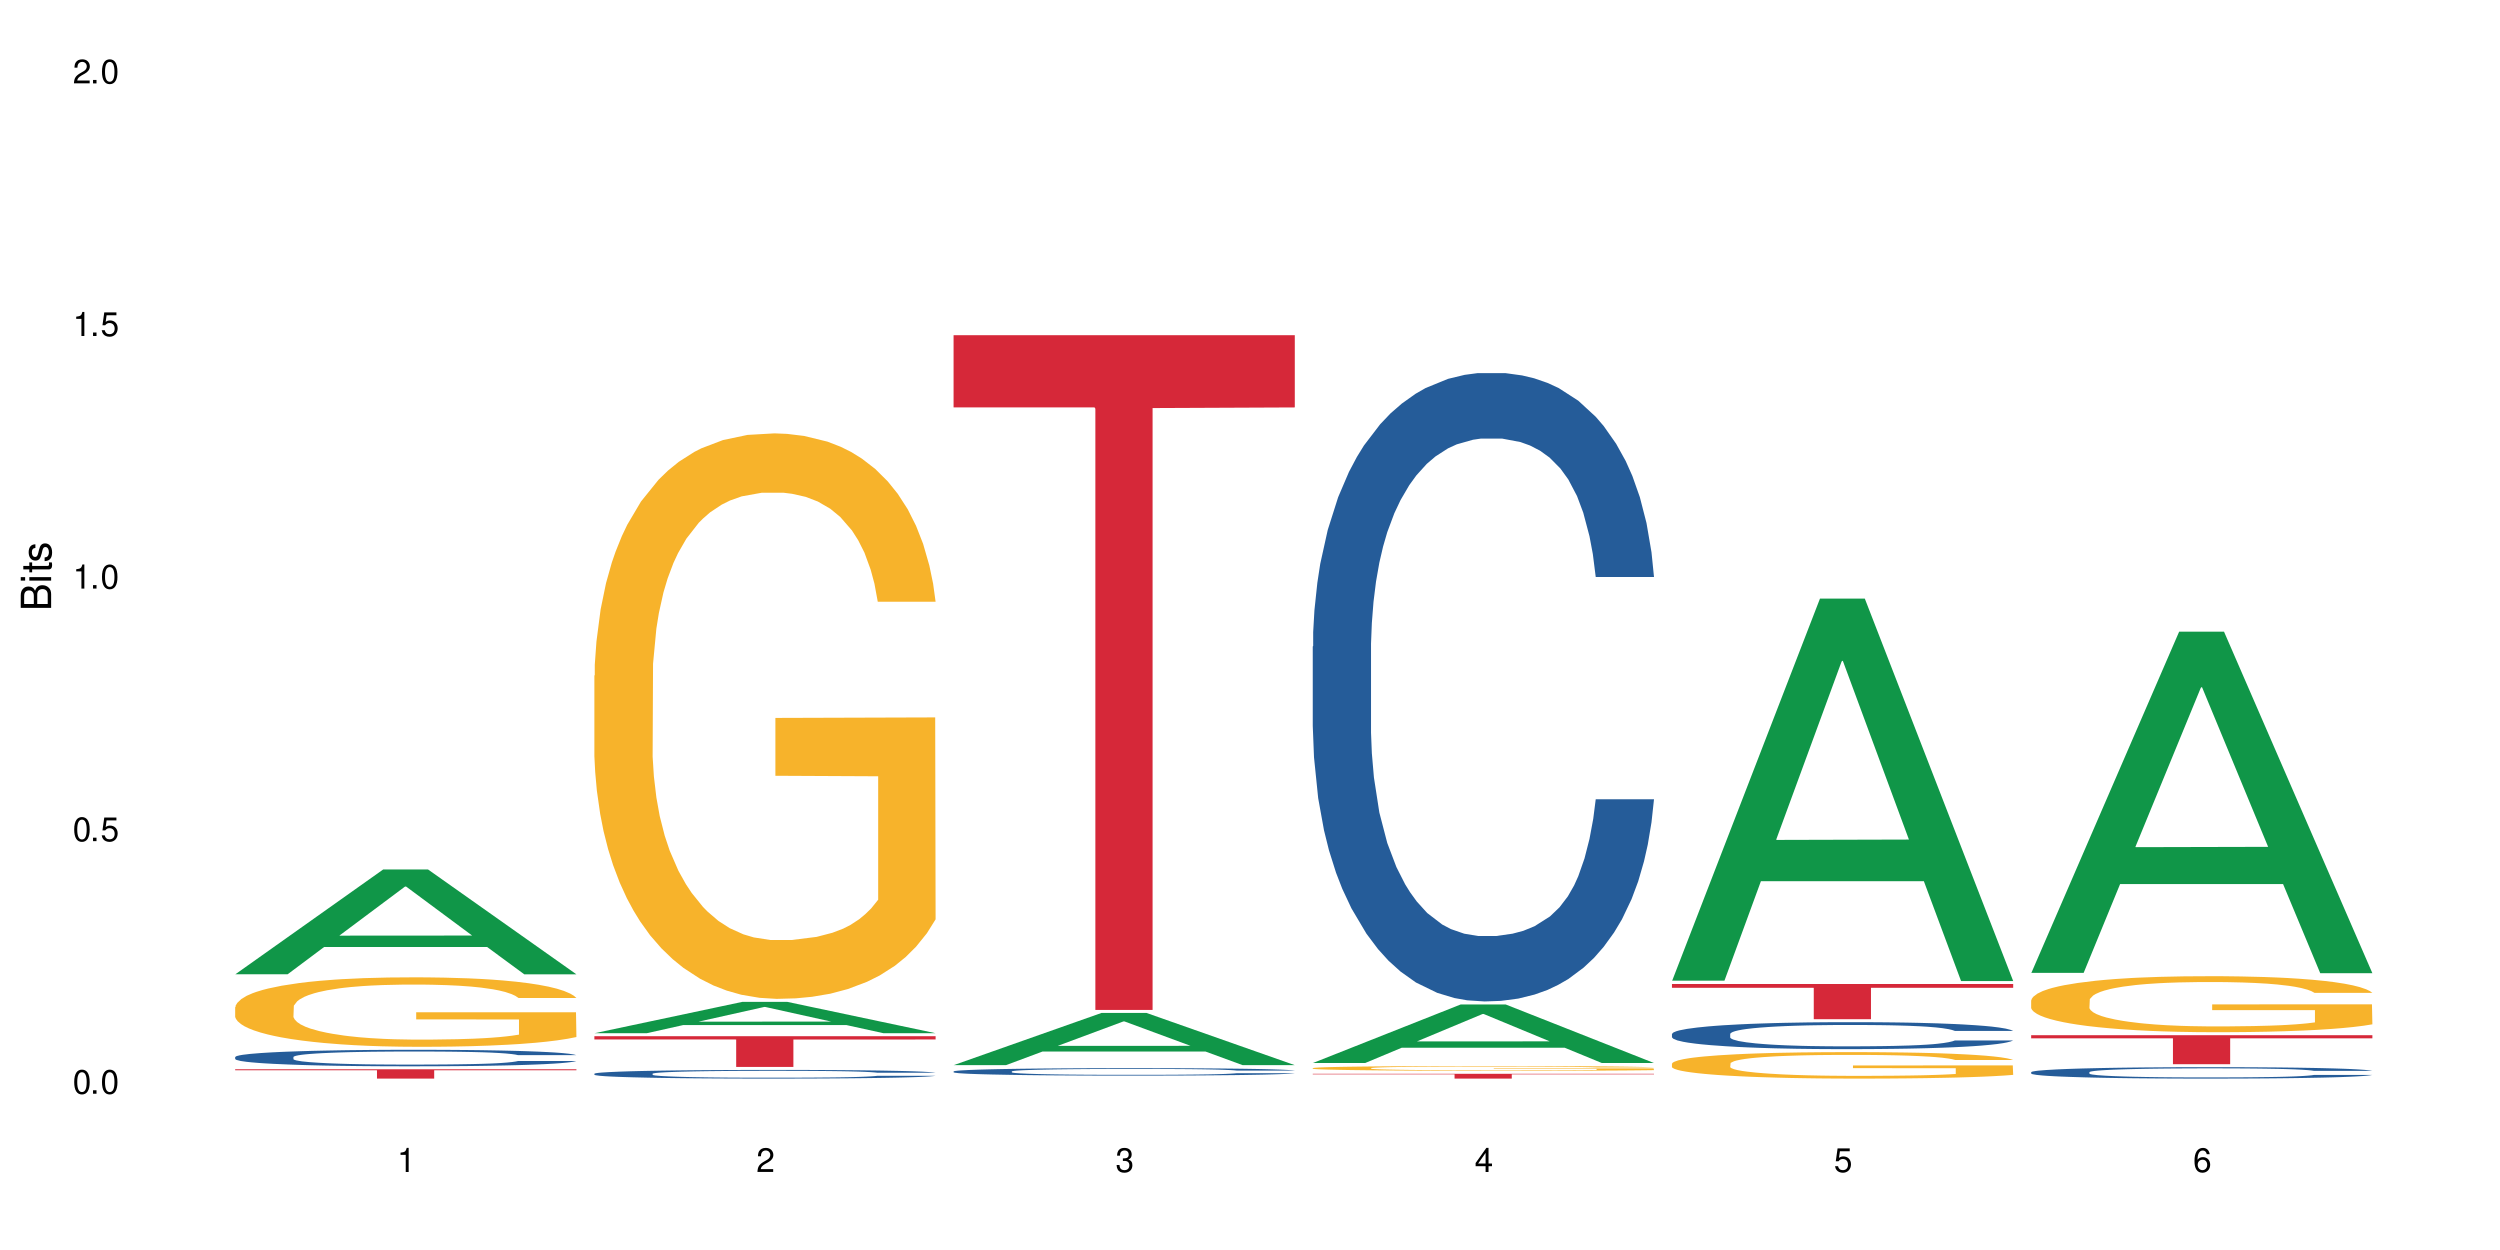<?xml version="1.0" encoding="UTF-8"?>
<svg xmlns="http://www.w3.org/2000/svg" xmlns:xlink="http://www.w3.org/1999/xlink" width="720" height="360" viewBox="0 0 720 360">
<defs>
<g>
<g id="glyph-0-0">
</g>
<g id="glyph-0-1">
<path d="M 2.641 -6.938 C 2 -6.938 1.422 -6.656 1.078 -6.172 C 0.641 -5.562 0.406 -4.641 0.406 -3.359 C 0.406 -1.016 1.188 0.219 2.641 0.219 C 4.078 0.219 4.859 -1.016 4.859 -3.297 C 4.859 -4.641 4.656 -5.547 4.203 -6.172 C 3.844 -6.656 3.281 -6.938 2.641 -6.938 Z M 2.641 -6.188 C 3.547 -6.188 4 -5.25 4 -3.375 C 4 -1.406 3.562 -0.484 2.625 -0.484 C 1.734 -0.484 1.281 -1.438 1.281 -3.344 C 1.281 -5.25 1.734 -6.188 2.641 -6.188 Z M 2.641 -6.188 "/>
</g>
<g id="glyph-0-2">
<path d="M 1.828 -1 L 0.828 -1 L 0.828 0 L 1.828 0 Z M 1.828 -1 "/>
</g>
<g id="glyph-0-3">
<path d="M 4.562 -6.797 L 1.062 -6.797 L 0.547 -3.094 L 1.328 -3.094 C 1.719 -3.562 2.047 -3.734 2.578 -3.734 C 3.484 -3.734 4.062 -3.109 4.062 -2.094 C 4.062 -1.125 3.484 -0.531 2.578 -0.531 C 1.828 -0.531 1.375 -0.906 1.188 -1.672 L 0.328 -1.672 C 0.453 -1.109 0.547 -0.844 0.75 -0.594 C 1.125 -0.078 1.828 0.219 2.594 0.219 C 3.969 0.219 4.922 -0.781 4.922 -2.219 C 4.922 -3.562 4.031 -4.484 2.719 -4.484 C 2.25 -4.484 1.859 -4.359 1.469 -4.062 L 1.734 -5.969 L 4.562 -5.969 Z M 4.562 -6.797 "/>
</g>
<g id="glyph-0-4">
<path d="M 2.484 -4.938 L 2.484 0 L 3.328 0 L 3.328 -6.938 L 2.766 -6.938 C 2.469 -5.875 2.281 -5.734 0.984 -5.562 L 0.984 -4.938 Z M 2.484 -4.938 "/>
</g>
<g id="glyph-0-5">
<path d="M 4.859 -0.828 L 1.281 -0.828 C 1.359 -1.406 1.672 -1.781 2.5 -2.281 L 3.469 -2.828 C 4.406 -3.344 4.906 -4.062 4.906 -4.906 C 4.906 -5.484 4.672 -6.031 4.266 -6.406 C 3.859 -6.766 3.375 -6.938 2.719 -6.938 C 1.859 -6.938 1.219 -6.625 0.844 -6.031 C 0.609 -5.672 0.5 -5.234 0.484 -4.531 L 1.328 -4.531 C 1.359 -5.016 1.406 -5.281 1.531 -5.516 C 1.75 -5.938 2.188 -6.203 2.703 -6.203 C 3.469 -6.203 4.031 -5.641 4.031 -4.891 C 4.031 -4.344 3.719 -3.859 3.125 -3.516 L 2.234 -3 C 0.812 -2.172 0.406 -1.531 0.328 -0.016 L 4.859 -0.016 Z M 4.859 -0.828 "/>
</g>
<g id="glyph-0-6">
<path d="M 2.125 -3.188 L 2.578 -3.188 C 3.5 -3.188 3.984 -2.766 3.984 -1.922 C 3.984 -1.062 3.469 -0.531 2.594 -0.531 C 1.656 -0.531 1.203 -1 1.156 -2.016 L 0.312 -2.016 C 0.344 -1.453 0.438 -1.094 0.609 -0.781 C 0.953 -0.109 1.625 0.219 2.547 0.219 C 3.953 0.219 4.859 -0.625 4.859 -1.938 C 4.859 -2.828 4.516 -3.297 3.703 -3.594 C 4.344 -3.844 4.656 -4.328 4.656 -5.031 C 4.656 -6.219 3.875 -6.938 2.578 -6.938 C 1.203 -6.938 0.484 -6.172 0.453 -4.703 L 1.297 -4.703 C 1.312 -5.125 1.344 -5.359 1.453 -5.578 C 1.641 -5.969 2.062 -6.203 2.594 -6.203 C 3.344 -6.203 3.797 -5.75 3.797 -5 C 3.797 -4.516 3.609 -4.219 3.25 -4.047 C 3.016 -3.953 2.703 -3.922 2.125 -3.906 Z M 2.125 -3.188 "/>
</g>
<g id="glyph-0-7">
<path d="M 3.141 -1.672 L 3.141 0 L 3.984 0 L 3.984 -1.672 L 4.984 -1.672 L 4.984 -2.438 L 3.984 -2.438 L 3.984 -6.938 L 3.359 -6.938 L 0.266 -2.578 L 0.266 -1.672 Z M 3.141 -2.438 L 1 -2.438 L 3.141 -5.5 Z M 3.141 -2.438 "/>
</g>
<g id="glyph-0-8">
<path d="M 4.781 -5.125 C 4.609 -6.266 3.891 -6.938 2.844 -6.938 C 2.094 -6.938 1.422 -6.578 1.031 -5.953 C 0.594 -5.266 0.406 -4.422 0.406 -3.172 C 0.406 -2 0.578 -1.25 0.984 -0.641 C 1.359 -0.078 1.953 0.219 2.703 0.219 C 3.984 0.219 4.922 -0.75 4.922 -2.094 C 4.922 -3.375 4.062 -4.281 2.844 -4.281 C 2.172 -4.281 1.641 -4.031 1.281 -3.516 C 1.281 -5.234 1.828 -6.188 2.797 -6.188 C 3.391 -6.188 3.797 -5.797 3.938 -5.125 Z M 2.734 -3.531 C 3.547 -3.531 4.062 -2.953 4.062 -2.031 C 4.062 -1.156 3.484 -0.531 2.703 -0.531 C 1.922 -0.531 1.328 -1.188 1.328 -2.078 C 1.328 -2.938 1.906 -3.531 2.734 -3.531 Z M 2.734 -3.531 "/>
</g>
<g id="glyph-1-0">
</g>
<g id="glyph-1-1">
<path d="M 0 -0.953 L 0 -4.891 C 0 -5.719 -0.234 -6.344 -0.734 -6.797 C -1.188 -7.234 -1.812 -7.469 -2.5 -7.469 C -3.547 -7.469 -4.188 -7 -4.625 -5.875 C -4.984 -6.688 -5.625 -7.094 -6.531 -7.094 C -7.172 -7.094 -7.734 -6.859 -8.141 -6.391 C -8.562 -5.922 -8.75 -5.344 -8.75 -4.5 L -8.75 -0.953 Z M -4.984 -2.062 L -7.766 -2.062 L -7.766 -4.219 C -7.766 -4.844 -7.688 -5.203 -7.453 -5.5 C -7.219 -5.812 -6.859 -5.969 -6.375 -5.969 C -5.891 -5.969 -5.531 -5.812 -5.297 -5.5 C -5.062 -5.203 -4.984 -4.844 -4.984 -4.219 Z M -0.984 -2.062 L -4 -2.062 L -4 -4.781 C -4 -5.766 -3.438 -6.359 -2.484 -6.359 C -1.547 -6.359 -0.984 -5.766 -0.984 -4.781 Z M -0.984 -2.062 "/>
</g>
<g id="glyph-1-2">
<path d="M -6.281 -1.797 L -6.281 -0.797 L 0 -0.797 L 0 -1.797 Z M -8.75 -1.797 L -8.75 -0.797 L -7.484 -0.797 L -7.484 -1.797 Z M -8.75 -1.797 "/>
</g>
<g id="glyph-1-3">
<path d="M -6.281 -3.047 L -6.281 -2.016 L -8.016 -2.016 L -8.016 -1.016 L -6.281 -1.016 L -6.281 -0.172 L -5.469 -0.172 L -5.469 -1.016 L -0.719 -1.016 C -0.078 -1.016 0.281 -1.453 0.281 -2.234 C 0.281 -2.5 0.25 -2.719 0.188 -3.047 L -0.641 -3.047 C -0.609 -2.906 -0.594 -2.766 -0.594 -2.562 C -0.594 -2.141 -0.719 -2.016 -1.156 -2.016 L -5.469 -2.016 L -5.469 -3.047 Z M -6.281 -3.047 "/>
</g>
<g id="glyph-1-4">
<path d="M -4.531 -5.25 C -5.766 -5.25 -6.469 -4.422 -6.469 -2.969 C -6.469 -1.516 -5.719 -0.562 -4.547 -0.562 C -3.562 -0.562 -3.094 -1.062 -2.734 -2.562 L -2.516 -3.484 C -2.344 -4.188 -2.094 -4.469 -1.641 -4.469 C -1.047 -4.469 -0.641 -3.875 -0.641 -3 C -0.641 -2.453 -0.797 -2 -1.062 -1.75 C -1.25 -1.594 -1.422 -1.531 -1.875 -1.469 L -1.875 -0.406 C -0.422 -0.453 0.281 -1.266 0.281 -2.922 C 0.281 -4.5 -0.5 -5.516 -1.719 -5.516 C -2.656 -5.516 -3.172 -4.984 -3.469 -3.734 L -3.703 -2.766 C -3.891 -1.953 -4.156 -1.609 -4.594 -1.609 C -5.188 -1.609 -5.547 -2.125 -5.547 -2.938 C -5.547 -3.75 -5.203 -4.172 -4.531 -4.203 Z M -4.531 -5.25 "/>
</g>
</g>
</defs>
<rect x="-72" y="-36" width="864" height="432" fill="rgb(100%, 100%, 100%)" fill-opacity="1"/>
<path fill-rule="nonzero" fill="rgb(6.275%, 58.824%, 28.235%)" fill-opacity="1" d="M 67.73 280.582 L 67.836 280.555 L 110.359 250.406 L 123.273 250.406 L 166.008 280.609 L 150.992 280.609 L 140.281 272.727 L 93.352 272.727 L 82.852 280.582 L 67.73 280.582 L 97.863 269.465 L 135.977 269.438 L 116.973 255.34 L 116.766 255.312 L 116.555 255.398 L 97.758 269.438 L 97.863 269.465 Z M 67.73 280.582 "/>
<path fill-rule="nonzero" fill="rgb(14.51%, 36.078%, 60%)" fill-opacity="1" d="M 67.73 304.41 L 67.852 304.406 L 67.852 304.301 L 68.211 304.137 L 69.051 303.93 L 69.887 303.785 L 72.047 303.527 L 75.043 303.281 L 78.156 303.09 L 80.434 302.977 L 82.473 302.891 L 87.145 302.73 L 90.145 302.645 L 93.379 302.574 L 97.332 302.5 L 100.211 302.453 L 106.684 302.387 L 111.477 302.355 L 115.191 302.344 L 123.223 302.344 L 128.016 302.359 L 131.492 302.383 L 135.324 302.414 L 138.562 302.453 L 144.195 302.551 L 149.227 302.672 L 151.504 302.742 L 155.102 302.875 L 157.855 303.008 L 159.773 303.121 L 161.934 303.281 L 163.848 303.477 L 165.289 303.699 L 166.008 303.887 L 149.227 303.887 L 148.391 303.711 L 147.43 303.578 L 145.633 303.398 L 143.836 303.273 L 141.316 303.145 L 139.039 303.062 L 135.926 302.98 L 133.168 302.93 L 130.293 302.891 L 127.535 302.863 L 122.262 302.836 L 116.148 302.836 L 113.871 302.848 L 109.199 302.883 L 106.684 302.91 L 103.086 302.973 L 100.57 303.027 L 97.574 303.117 L 95.535 303.191 L 93.02 303.301 L 91.223 303.402 L 89.184 303.547 L 87.984 303.656 L 86.906 303.777 L 85.949 303.918 L 85.23 304.07 L 84.75 304.234 L 84.508 304.391 L 84.508 305.062 L 84.75 305.219 L 85.348 305.402 L 86.906 305.668 L 89.184 305.898 L 91.82 306.078 L 94.336 306.211 L 95.777 306.27 L 97.691 306.34 L 100.688 306.426 L 105.004 306.516 L 107.52 306.551 L 111.355 306.582 L 115.312 306.602 L 120.586 306.602 L 125.258 306.582 L 128.375 306.562 L 131.609 306.527 L 136.043 306.453 L 138.801 306.383 L 141.199 306.301 L 142.996 306.219 L 144.195 306.148 L 145.992 306.016 L 147.43 305.867 L 148.508 305.715 L 149.227 305.566 L 166.008 305.566 L 165.289 305.742 L 164.207 305.91 L 163.129 306.035 L 161.453 306.188 L 159.535 306.324 L 156.777 306.477 L 154.5 306.574 L 151.504 306.684 L 148.75 306.766 L 145.754 306.84 L 141.316 306.926 L 138.441 306.973 L 135.324 307.012 L 131.609 307.043 L 126.938 307.074 L 121.902 307.094 L 117.227 307.098 L 112.195 307.09 L 108.48 307.07 L 103.566 307.031 L 97.453 306.953 L 93.02 306.871 L 89.543 306.789 L 86.547 306.703 L 83.191 306.582 L 78.875 306.395 L 76.238 306.246 L 74.441 306.125 L 72.406 305.953 L 70.969 305.801 L 69.289 305.559 L 68.09 305.25 L 67.73 305.012 Z M 67.73 304.41 "/>
<path fill-rule="nonzero" fill="rgb(96.863%, 70.196%, 16.863%)" fill-opacity="1" d="M 67.73 290.043 L 67.852 290.023 L 67.852 289.656 L 68.332 288.836 L 69.527 287.703 L 71.086 286.77 L 72.766 286.039 L 73.844 285.656 L 75.641 285.105 L 77.199 284.703 L 81.152 283.883 L 86.188 283.113 L 88.945 282.785 L 92.059 282.477 L 96.496 282.129 L 98.531 282 L 104.766 281.707 L 111.836 281.523 L 119.625 281.469 L 123.223 281.488 L 128.133 281.562 L 134.848 281.762 L 138.68 281.945 L 141.676 282.129 L 144.793 282.367 L 148.629 282.73 L 152.223 283.168 L 155.102 283.609 L 157.977 284.156 L 160.375 284.742 L 162.41 285.383 L 164.207 286.148 L 165.289 286.789 L 166.008 287.43 L 149.348 287.43 L 148.391 286.789 L 147.309 286.293 L 145.512 285.691 L 143.715 285.254 L 141.918 284.906 L 138.562 284.43 L 135.684 284.137 L 132.09 283.883 L 128.613 283.719 L 124.66 283.609 L 122.262 283.57 L 115.91 283.57 L 110.156 283.699 L 106.801 283.848 L 104.406 283.992 L 101.047 284.266 L 99.012 284.484 L 97.812 284.633 L 94.219 285.199 L 91.82 285.711 L 90.504 286.059 L 88.824 286.605 L 87.625 287.098 L 86.309 287.828 L 85.59 288.379 L 84.629 289.621 L 84.508 292.91 L 84.871 293.605 L 85.59 294.355 L 86.547 295.012 L 87.984 295.707 L 89.422 296.238 L 91.941 296.949 L 94.098 297.426 L 95.777 297.734 L 99.012 298.23 L 100.328 298.395 L 103.445 298.723 L 106.684 298.977 L 110.637 299.199 L 113.633 299.309 L 118.426 299.398 L 124.539 299.398 L 131.73 299.289 L 136.285 299.145 L 139.398 298.996 L 141.438 298.867 L 143.953 298.668 L 145.754 298.484 L 147.43 298.285 L 149.469 297.973 L 149.469 293.605 L 119.863 293.586 L 119.863 291.539 L 165.887 291.523 L 166.008 298.668 L 163.488 299.16 L 160.375 299.637 L 157.379 300 L 154.262 300.312 L 149.828 300.66 L 146.23 300.879 L 140.719 301.137 L 135.684 301.301 L 130.41 301.41 L 125.738 301.465 L 120.223 301.48 L 115.312 301.445 L 110.039 301.336 L 105.844 301.191 L 102.008 301.008 L 98.172 300.77 L 93.379 300.387 L 90.262 300.074 L 87.027 299.691 L 83.789 299.234 L 80.914 298.742 L 78.996 298.355 L 77.078 297.918 L 75.043 297.371 L 73.125 296.75 L 71.688 296.184 L 70.367 295.543 L 69.41 294.938 L 68.449 294.117 L 67.969 293.457 L 67.73 292.891 Z M 67.73 290.043 "/>
<path fill-rule="nonzero" fill="rgb(83.922%, 15.686%, 22.353%)" fill-opacity="1" d="M 67.73 307.957 L 166.008 307.957 L 166.008 308.242 L 125.047 308.246 L 125.047 310.637 L 108.57 310.637 L 108.57 308.25 L 108.332 308.242 L 67.73 308.242 Z M 67.73 307.957 "/>
<path fill-rule="nonzero" fill="rgb(6.275%, 58.824%, 28.235%)" fill-opacity="1" d="M 171.18 297.559 L 171.285 297.551 L 213.809 288.535 L 226.723 288.535 L 269.453 297.566 L 254.441 297.566 L 243.73 295.211 L 196.797 295.211 L 186.297 297.559 L 171.18 297.559 L 201.312 294.234 L 239.426 294.227 L 220.422 290.012 L 220.211 290 L 220 290.027 L 201.207 294.227 L 201.312 294.234 Z M 171.18 297.559 "/>
<path fill-rule="nonzero" fill="rgb(14.51%, 36.078%, 60%)" fill-opacity="1" d="M 171.18 309.223 L 171.297 309.223 L 171.297 309.168 L 171.66 309.078 L 172.496 308.969 L 173.336 308.895 L 175.492 308.762 L 178.488 308.629 L 181.605 308.527 L 183.883 308.469 L 185.922 308.426 L 190.594 308.34 L 193.59 308.297 L 196.828 308.258 L 200.781 308.219 L 203.656 308.195 L 210.129 308.16 L 214.922 308.145 L 218.641 308.137 L 226.668 308.137 L 231.461 308.145 L 234.938 308.156 L 238.773 308.176 L 242.008 308.195 L 247.641 308.246 L 252.676 308.309 L 254.953 308.348 L 258.547 308.418 L 261.305 308.484 L 263.223 308.547 L 265.379 308.629 L 267.297 308.734 L 268.734 308.848 L 269.453 308.949 L 252.676 308.949 L 251.836 308.855 L 250.879 308.785 L 249.082 308.691 L 247.281 308.625 L 244.766 308.559 L 242.488 308.516 L 239.371 308.473 L 236.617 308.445 L 233.738 308.426 L 230.984 308.41 L 225.711 308.398 L 219.598 308.398 L 217.32 308.402 L 212.645 308.418 L 210.129 308.434 L 206.535 308.469 L 204.016 308.496 L 201.02 308.543 L 198.984 308.582 L 196.469 308.641 L 194.668 308.695 L 192.633 308.77 L 191.434 308.828 L 190.355 308.891 L 189.395 308.965 L 188.676 309.047 L 188.199 309.129 L 187.957 309.211 L 187.957 309.566 L 188.199 309.648 L 188.797 309.746 L 190.355 309.883 L 192.633 310.004 L 195.27 310.102 L 197.785 310.172 L 199.223 310.203 L 201.141 310.238 L 204.137 310.285 L 208.453 310.332 L 210.969 310.348 L 214.805 310.367 L 218.758 310.375 L 224.031 310.375 L 228.707 310.367 L 231.82 310.355 L 235.059 310.336 L 239.492 310.297 L 242.25 310.262 L 244.645 310.219 L 246.445 310.176 L 247.641 310.137 L 249.441 310.066 L 250.879 309.988 L 251.957 309.91 L 252.676 309.832 L 269.453 309.832 L 268.734 309.922 L 267.656 310.012 L 266.578 310.078 L 264.898 310.16 L 262.984 310.23 L 260.227 310.309 L 257.949 310.363 L 254.953 310.418 L 252.195 310.461 L 249.199 310.5 L 244.766 310.547 L 241.891 310.57 L 238.773 310.59 L 235.059 310.609 L 230.383 310.625 L 225.352 310.633 L 220.676 310.637 L 215.645 310.633 L 211.926 310.621 L 207.012 310.602 L 200.902 310.562 L 196.469 310.52 L 192.992 310.473 L 189.996 310.43 L 186.641 310.367 L 182.324 310.266 L 179.688 310.188 L 177.891 310.125 L 175.852 310.035 L 174.414 309.957 L 172.738 309.828 L 171.539 309.664 L 171.18 309.539 Z M 171.18 309.223 "/>
<path fill-rule="nonzero" fill="rgb(96.863%, 70.196%, 16.863%)" fill-opacity="1" d="M 171.18 194.566 L 171.297 194.418 L 171.297 191.441 L 171.777 184.75 L 172.977 175.527 L 174.535 167.941 L 176.211 161.992 L 177.293 158.867 L 179.09 154.406 L 180.648 151.133 L 184.602 144.441 L 189.637 138.195 L 192.391 135.516 L 195.508 132.988 L 199.941 130.164 L 201.98 129.121 L 208.211 126.742 L 215.281 125.254 L 223.074 124.809 L 226.668 124.957 L 231.582 125.551 L 238.293 127.188 L 242.129 128.676 L 245.125 130.164 L 248.242 132.098 L 252.078 135.07 L 255.672 138.641 L 258.547 142.211 L 261.426 146.672 L 263.82 151.434 L 265.859 156.637 L 267.656 162.887 L 268.734 168.09 L 269.453 173.297 L 252.797 173.297 L 251.836 168.09 L 250.758 164.074 L 248.961 159.168 L 247.164 155.598 L 245.363 152.77 L 242.008 148.902 L 239.133 146.523 L 235.539 144.441 L 232.062 143.102 L 228.105 142.211 L 225.711 141.914 L 219.359 141.914 L 213.605 142.953 L 210.25 144.145 L 207.852 145.336 L 204.496 147.566 L 202.461 149.352 L 201.262 150.539 L 197.664 155.152 L 195.27 159.316 L 193.949 162.141 L 192.273 166.602 L 191.074 170.617 L 189.754 176.57 L 189.035 181.031 L 188.078 191.145 L 187.957 217.918 L 188.316 223.57 L 189.035 229.668 L 189.996 235.023 L 191.434 240.672 L 192.871 244.988 L 195.387 250.789 L 197.547 254.656 L 199.223 257.184 L 202.461 261.199 L 203.777 262.539 L 206.895 265.215 L 210.129 267.297 L 214.086 269.082 L 217.082 269.973 L 221.875 270.719 L 227.988 270.719 L 235.18 269.824 L 239.73 268.637 L 242.848 267.445 L 244.887 266.406 L 247.402 264.77 L 249.199 263.281 L 250.879 261.645 L 252.914 259.117 L 252.914 223.57 L 223.312 223.422 L 223.312 206.762 L 269.336 206.613 L 269.453 264.77 L 266.938 268.785 L 263.82 272.652 L 260.824 275.625 L 257.711 278.156 L 253.273 280.98 L 249.68 282.766 L 244.168 284.848 L 239.133 286.188 L 233.859 287.078 L 229.184 287.523 L 223.672 287.676 L 218.758 287.375 L 213.484 286.484 L 209.289 285.293 L 205.457 283.809 L 201.621 281.875 L 196.828 278.75 L 193.711 276.223 L 190.473 273.098 L 187.238 269.379 L 184.363 265.363 L 182.445 262.238 L 180.527 258.672 L 178.488 254.207 L 176.57 249.152 L 175.133 244.539 L 173.816 239.336 L 172.855 234.426 L 171.898 227.734 L 171.418 222.379 L 171.18 217.77 Z M 171.18 194.566 "/>
<path fill-rule="nonzero" fill="rgb(83.922%, 15.686%, 22.353%)" fill-opacity="1" d="M 171.18 298.43 L 269.453 298.43 L 269.453 299.375 L 228.496 299.383 L 228.496 307.277 L 212.02 307.277 L 212.02 299.391 L 211.777 299.375 L 171.18 299.375 Z M 171.18 298.43 "/>
<path fill-rule="nonzero" fill="rgb(6.275%, 58.824%, 28.235%)" fill-opacity="1" d="M 274.629 306.754 L 274.73 306.738 L 317.254 291.719 L 330.168 291.719 L 372.902 306.766 L 357.887 306.766 L 347.18 302.84 L 300.246 302.84 L 289.746 306.754 L 274.629 306.754 L 304.762 301.215 L 342.875 301.199 L 323.871 294.18 L 323.66 294.164 L 323.449 294.207 L 304.656 301.199 L 304.762 301.215 Z M 274.629 306.754 "/>
<path fill-rule="nonzero" fill="rgb(14.51%, 36.078%, 60%)" fill-opacity="1" d="M 274.629 308.562 L 274.746 308.559 L 274.746 308.512 L 275.105 308.438 L 275.945 308.344 L 276.785 308.281 L 278.941 308.164 L 281.938 308.051 L 285.055 307.965 L 287.332 307.914 L 289.367 307.875 L 294.043 307.801 L 297.039 307.766 L 300.273 307.73 L 304.23 307.699 L 307.105 307.68 L 313.578 307.648 L 318.371 307.633 L 322.086 307.629 L 330.117 307.629 L 334.91 307.637 L 338.387 307.645 L 342.223 307.66 L 345.457 307.68 L 351.09 307.723 L 356.125 307.777 L 358.402 307.809 L 361.996 307.867 L 364.754 307.926 L 366.672 307.98 L 368.828 308.051 L 370.746 308.141 L 372.184 308.238 L 372.902 308.324 L 356.125 308.324 L 355.285 308.246 L 354.324 308.184 L 352.527 308.105 L 350.73 308.047 L 348.215 307.992 L 345.938 307.953 L 342.82 307.914 L 340.062 307.891 L 337.188 307.875 L 334.43 307.863 L 329.156 307.852 L 323.047 307.852 L 320.77 307.855 L 316.094 307.871 L 313.578 307.883 L 309.98 307.91 L 307.465 307.938 L 304.469 307.977 L 302.434 308.012 L 299.914 308.062 L 298.117 308.105 L 296.078 308.172 L 294.883 308.219 L 293.801 308.277 L 292.844 308.34 L 292.125 308.41 L 291.645 308.48 L 291.406 308.551 L 291.406 308.855 L 291.645 308.93 L 292.246 309.012 L 293.801 309.129 L 296.078 309.234 L 298.715 309.316 L 301.234 309.375 L 302.672 309.402 L 304.59 309.434 L 307.586 309.473 L 311.898 309.512 L 314.418 309.527 L 318.25 309.543 L 322.207 309.551 L 327.48 309.551 L 332.152 309.543 L 335.27 309.535 L 338.508 309.52 L 342.941 309.484 L 345.695 309.453 L 348.094 309.418 L 349.891 309.379 L 351.09 309.348 L 352.887 309.289 L 354.324 309.219 L 355.406 309.152 L 356.125 309.086 L 372.902 309.086 L 372.184 309.164 L 371.105 309.242 L 370.027 309.297 L 368.348 309.367 L 366.43 309.426 L 363.676 309.496 L 361.398 309.539 L 358.402 309.59 L 355.645 309.629 L 352.648 309.66 L 348.215 309.699 L 345.336 309.719 L 342.223 309.738 L 338.508 309.754 L 333.832 309.766 L 328.797 309.773 L 324.125 309.777 L 319.09 309.773 L 315.375 309.766 L 310.461 309.746 L 304.348 309.711 L 299.914 309.676 L 296.438 309.637 L 293.441 309.598 L 290.086 309.543 L 285.773 309.457 L 283.137 309.391 L 281.34 309.336 L 279.301 309.262 L 277.863 309.191 L 276.184 309.082 L 274.988 308.941 L 274.629 308.832 Z M 274.629 308.562 "/>
<path fill-rule="nonzero" fill="rgb(83.922%, 15.686%, 22.353%)" fill-opacity="1" d="M 274.629 96.539 L 372.902 96.539 L 372.902 117.34 L 331.945 117.523 L 331.945 290.859 L 315.465 290.859 L 315.465 117.703 L 315.227 117.34 L 274.629 117.34 Z M 274.629 96.539 "/>
<path fill-rule="nonzero" fill="rgb(6.275%, 58.824%, 28.235%)" fill-opacity="1" d="M 378.074 306.137 L 378.18 306.121 L 420.703 289.277 L 433.617 289.277 L 476.352 306.152 L 461.336 306.152 L 450.625 301.746 L 403.695 301.746 L 393.195 306.137 L 378.074 306.137 L 408.207 299.926 L 446.32 299.91 L 427.316 292.035 L 427.109 292.02 L 426.898 292.066 L 408.105 299.91 L 408.207 299.926 Z M 378.074 306.137 "/>
<path fill-rule="nonzero" fill="rgb(14.51%, 36.078%, 60%)" fill-opacity="1" d="M 378.074 186.195 L 378.195 186.031 L 378.195 182.059 L 378.555 175.773 L 379.395 167.836 L 380.23 162.375 L 382.391 152.617 L 385.387 143.188 L 388.5 135.91 L 390.777 131.609 L 392.816 128.301 L 397.492 122.184 L 400.488 119.039 L 403.723 116.227 L 407.676 113.414 L 410.555 111.762 L 417.027 109.113 L 421.82 107.957 L 425.535 107.461 L 433.566 107.461 L 438.359 108.121 L 441.836 108.949 L 445.668 110.273 L 448.906 111.762 L 454.539 115.398 L 459.57 120.031 L 461.848 122.68 L 465.445 127.805 L 468.199 132.77 L 470.117 137.07 L 472.277 143.188 L 474.191 150.633 L 475.633 159.07 L 476.352 166.18 L 459.57 166.18 L 458.734 159.566 L 457.773 154.438 L 455.977 147.656 L 454.18 142.859 L 451.66 138.062 L 449.383 134.918 L 446.27 131.777 L 443.512 129.789 L 440.637 128.301 L 437.879 127.309 L 432.605 126.316 L 426.492 126.316 L 424.215 126.648 L 419.543 127.973 L 417.027 129.129 L 413.43 131.445 L 410.914 133.594 L 407.918 136.902 L 405.879 139.715 L 403.363 144.016 L 401.566 147.82 L 399.527 153.277 L 398.328 157.414 L 397.25 162.047 L 396.293 167.504 L 395.574 173.293 L 395.094 179.414 L 394.855 185.367 L 394.855 211.008 L 395.094 216.961 L 395.691 223.91 L 397.25 234 L 399.527 242.766 L 402.164 249.715 L 404.68 254.676 L 406.121 256.992 L 408.035 259.637 L 411.035 262.945 L 415.348 266.254 L 417.863 267.578 L 421.699 268.902 L 425.656 269.562 L 430.93 269.562 L 435.602 268.902 L 438.719 268.074 L 441.953 266.75 L 446.387 263.938 L 449.145 261.293 L 451.543 258.148 L 453.34 255.008 L 454.539 252.359 L 456.336 247.23 L 457.773 241.609 L 458.852 235.82 L 459.57 230.195 L 476.352 230.195 L 475.633 236.812 L 474.555 243.262 L 473.473 248.059 L 471.797 253.848 L 469.879 258.977 L 467.121 264.766 L 464.844 268.57 L 461.848 272.703 L 459.094 275.848 L 456.098 278.66 L 451.66 281.969 L 448.785 283.621 L 445.668 285.109 L 441.953 286.434 L 437.281 287.59 L 432.246 288.254 L 427.574 288.418 L 422.539 288.09 L 418.824 287.426 L 413.91 285.938 L 407.797 282.961 L 403.363 279.816 L 399.887 276.676 L 396.891 273.367 L 393.535 268.902 L 389.223 261.621 L 386.586 256 L 384.785 251.367 L 382.75 244.918 L 381.312 239.125 L 379.633 229.863 L 378.434 218.121 L 378.074 209.023 Z M 378.074 186.195 "/>
<path fill-rule="nonzero" fill="rgb(96.863%, 70.196%, 16.863%)" fill-opacity="1" d="M 378.074 307.605 L 378.195 307.602 L 378.195 307.578 L 378.676 307.52 L 379.871 307.441 L 381.43 307.379 L 383.109 307.328 L 384.188 307.301 L 385.984 307.262 L 387.543 307.234 L 391.496 307.18 L 396.531 307.125 L 399.289 307.102 L 402.402 307.082 L 406.84 307.059 L 408.875 307.047 L 415.109 307.027 L 422.18 307.016 L 429.969 307.012 L 433.566 307.012 L 438.48 307.02 L 445.191 307.031 L 449.023 307.043 L 452.02 307.059 L 455.137 307.074 L 458.973 307.098 L 462.566 307.129 L 465.445 307.16 L 468.32 307.199 L 470.719 307.238 L 472.754 307.281 L 474.555 307.336 L 475.633 307.379 L 476.352 307.422 L 459.691 307.422 L 458.734 307.379 L 457.652 307.344 L 455.855 307.305 L 454.059 307.273 L 452.262 307.25 L 448.906 307.215 L 446.027 307.195 L 442.434 307.18 L 438.957 307.168 L 435.004 307.16 L 432.605 307.156 L 426.254 307.156 L 420.5 307.168 L 417.145 307.176 L 414.75 307.188 L 411.395 307.207 L 409.355 307.219 L 408.156 307.23 L 404.562 307.27 L 402.164 307.305 L 400.848 307.328 L 399.168 307.367 L 397.969 307.402 L 396.652 307.453 L 395.934 307.488 L 394.973 307.574 L 394.855 307.801 L 395.215 307.852 L 395.934 307.902 L 396.891 307.949 L 398.328 307.996 L 399.766 308.031 L 402.285 308.082 L 404.441 308.113 L 406.121 308.137 L 409.355 308.168 L 410.672 308.18 L 413.789 308.203 L 417.027 308.223 L 420.98 308.238 L 423.977 308.242 L 428.77 308.25 L 434.883 308.25 L 442.074 308.242 L 446.629 308.234 L 449.746 308.223 L 451.781 308.215 L 454.297 308.199 L 456.098 308.188 L 457.773 308.172 L 459.812 308.152 L 459.812 307.852 L 430.211 307.848 L 430.211 307.707 L 476.23 307.707 L 476.352 308.199 L 473.832 308.234 L 470.719 308.266 L 467.723 308.293 L 464.605 308.312 L 460.172 308.336 L 456.574 308.352 L 451.062 308.371 L 446.027 308.383 L 440.754 308.391 L 436.082 308.395 L 430.57 308.395 L 425.656 308.391 L 420.383 308.383 L 416.188 308.375 L 412.352 308.363 L 408.516 308.344 L 403.723 308.32 L 400.605 308.297 L 397.371 308.27 L 394.133 308.238 L 391.258 308.203 L 389.34 308.18 L 387.422 308.148 L 385.387 308.109 L 383.469 308.066 L 382.031 308.027 L 380.711 307.984 L 379.754 307.941 L 378.793 307.887 L 378.316 307.84 L 378.074 307.801 Z M 378.074 307.605 "/>
<path fill-rule="nonzero" fill="rgb(83.922%, 15.686%, 22.353%)" fill-opacity="1" d="M 378.074 309.254 L 476.352 309.254 L 476.352 309.402 L 435.391 309.402 L 435.391 310.637 L 418.914 310.637 L 418.914 309.406 L 418.676 309.402 L 378.074 309.402 Z M 378.074 309.254 "/>
<path fill-rule="nonzero" fill="rgb(6.275%, 58.824%, 28.235%)" fill-opacity="1" d="M 481.523 282.438 L 481.629 282.332 L 524.152 172.402 L 537.066 172.402 L 579.797 282.539 L 564.785 282.539 L 554.074 253.789 L 507.141 253.789 L 496.641 282.438 L 481.523 282.438 L 511.656 241.898 L 549.77 241.793 L 530.766 190.398 L 530.555 190.293 L 530.348 190.605 L 511.551 241.793 L 511.656 241.898 Z M 481.523 282.438 "/>
<path fill-rule="nonzero" fill="rgb(14.51%, 36.078%, 60%)" fill-opacity="1" d="M 481.523 297.766 L 481.645 297.758 L 481.645 297.59 L 482.004 297.32 L 482.84 296.977 L 483.68 296.742 L 485.836 296.324 L 488.832 295.922 L 491.949 295.609 L 494.227 295.426 L 496.266 295.281 L 500.938 295.02 L 503.934 294.883 L 507.172 294.766 L 511.125 294.645 L 514 294.574 L 520.473 294.457 L 525.27 294.41 L 528.984 294.387 L 537.012 294.387 L 541.809 294.418 L 545.281 294.453 L 549.117 294.508 L 552.352 294.574 L 557.984 294.727 L 563.02 294.926 L 565.297 295.039 L 568.891 295.262 L 571.648 295.473 L 573.566 295.656 L 575.723 295.922 L 577.641 296.238 L 579.078 296.602 L 579.797 296.906 L 563.02 296.906 L 562.18 296.625 L 561.223 296.402 L 559.426 296.113 L 557.625 295.906 L 555.109 295.699 L 552.832 295.566 L 549.715 295.43 L 546.961 295.348 L 544.082 295.281 L 541.328 295.238 L 536.055 295.195 L 529.941 295.195 L 527.664 295.211 L 522.992 295.27 L 520.473 295.316 L 516.879 295.418 L 514.363 295.508 L 511.367 295.652 L 509.328 295.773 L 506.812 295.957 L 505.012 296.121 L 502.977 296.355 L 501.777 296.531 L 500.699 296.73 L 499.738 296.965 L 499.02 297.211 L 498.543 297.477 L 498.301 297.73 L 498.301 298.832 L 498.543 299.086 L 499.141 299.383 L 500.699 299.816 L 502.977 300.191 L 505.613 300.492 L 508.129 300.703 L 509.566 300.805 L 511.484 300.918 L 514.48 301.059 L 518.797 301.199 L 521.312 301.258 L 525.148 301.312 L 529.102 301.344 L 534.375 301.344 L 539.051 301.312 L 542.168 301.277 L 545.402 301.223 L 549.836 301.102 L 552.594 300.988 L 554.988 300.852 L 556.789 300.719 L 557.984 300.605 L 559.785 300.383 L 561.223 300.145 L 562.301 299.895 L 563.02 299.652 L 579.797 299.652 L 579.078 299.938 L 578 300.215 L 576.922 300.422 L 575.246 300.668 L 573.328 300.887 L 570.57 301.137 L 568.293 301.301 L 565.297 301.477 L 562.539 301.613 L 559.543 301.734 L 555.109 301.875 L 552.234 301.945 L 549.117 302.012 L 545.402 302.066 L 540.727 302.117 L 535.695 302.145 L 531.02 302.152 L 525.988 302.137 L 522.27 302.109 L 517.359 302.047 L 511.246 301.918 L 506.812 301.781 L 503.336 301.648 L 500.34 301.508 L 496.984 301.312 L 492.668 301.004 L 490.031 300.762 L 488.234 300.562 L 486.195 300.285 L 484.758 300.035 L 483.082 299.641 L 481.883 299.137 L 481.523 298.746 Z M 481.523 297.766 "/>
<path fill-rule="nonzero" fill="rgb(96.863%, 70.196%, 16.863%)" fill-opacity="1" d="M 481.523 306.277 L 481.645 306.27 L 481.645 306.133 L 482.121 305.816 L 483.32 305.387 L 484.879 305.031 L 486.555 304.754 L 487.637 304.605 L 489.434 304.398 L 490.992 304.246 L 494.945 303.93 L 499.98 303.637 L 502.734 303.512 L 505.852 303.395 L 510.285 303.262 L 512.324 303.215 L 518.555 303.102 L 525.629 303.031 L 533.418 303.012 L 537.012 303.02 L 541.926 303.047 L 548.637 303.125 L 552.473 303.191 L 555.469 303.262 L 558.586 303.352 L 562.422 303.492 L 566.016 303.66 L 568.891 303.828 L 571.77 304.035 L 574.164 304.258 L 576.203 304.5 L 578 304.793 L 579.078 305.039 L 579.797 305.281 L 563.141 305.281 L 562.18 305.039 L 561.102 304.852 L 559.305 304.621 L 557.508 304.453 L 555.711 304.32 L 552.352 304.141 L 549.477 304.027 L 545.883 303.93 L 542.406 303.867 L 538.449 303.828 L 536.055 303.812 L 529.703 303.812 L 523.949 303.859 L 520.594 303.918 L 518.195 303.973 L 514.84 304.078 L 512.805 304.16 L 511.605 304.215 L 508.008 304.434 L 505.613 304.629 L 504.293 304.758 L 502.617 304.969 L 501.418 305.156 L 500.098 305.434 L 499.379 305.645 L 498.422 306.117 L 498.301 307.371 L 498.66 307.637 L 499.379 307.922 L 500.34 308.172 L 501.777 308.438 L 503.215 308.637 L 505.73 308.91 L 507.891 309.09 L 509.566 309.211 L 512.805 309.398 L 514.121 309.461 L 517.238 309.586 L 520.473 309.684 L 524.43 309.766 L 527.426 309.809 L 532.219 309.844 L 538.332 309.844 L 545.523 309.801 L 550.078 309.746 L 553.191 309.691 L 555.23 309.641 L 557.746 309.562 L 559.543 309.496 L 561.223 309.418 L 563.258 309.301 L 563.258 307.637 L 533.656 307.629 L 533.656 306.848 L 579.68 306.84 L 579.797 309.562 L 577.281 309.754 L 574.164 309.934 L 571.168 310.074 L 568.055 310.191 L 563.617 310.324 L 560.023 310.406 L 554.512 310.504 L 549.477 310.566 L 544.203 310.609 L 539.531 310.629 L 534.016 310.637 L 529.102 310.621 L 523.828 310.582 L 519.637 310.523 L 515.801 310.457 L 511.965 310.363 L 507.172 310.219 L 504.055 310.102 L 500.82 309.953 L 497.582 309.781 L 494.707 309.594 L 492.789 309.445 L 490.871 309.277 L 488.832 309.07 L 486.918 308.832 L 485.477 308.617 L 484.16 308.375 L 483.199 308.145 L 482.242 307.832 L 481.762 307.578 L 481.523 307.363 Z M 481.523 306.277 "/>
<path fill-rule="nonzero" fill="rgb(83.922%, 15.686%, 22.353%)" fill-opacity="1" d="M 481.523 283.398 L 579.797 283.398 L 579.797 284.484 L 538.84 284.492 L 538.84 293.527 L 522.363 293.527 L 522.363 284.504 L 522.121 284.484 L 481.523 284.484 Z M 481.523 283.398 "/>
<path fill-rule="nonzero" fill="rgb(6.275%, 58.824%, 28.235%)" fill-opacity="1" d="M 584.973 280.191 L 585.074 280.098 L 627.598 181.914 L 640.512 181.914 L 683.246 280.285 L 668.23 280.285 L 657.523 254.605 L 610.59 254.605 L 600.09 280.191 L 584.973 280.191 L 615.105 243.984 L 653.219 243.891 L 634.215 197.984 L 634.004 197.891 L 633.793 198.168 L 615 243.891 L 615.105 243.984 Z M 584.973 280.191 "/>
<path fill-rule="nonzero" fill="rgb(14.51%, 36.078%, 60%)" fill-opacity="1" d="M 584.973 308.777 L 585.09 308.773 L 585.09 308.703 L 585.449 308.586 L 586.289 308.445 L 587.129 308.344 L 589.285 308.168 L 592.281 307.996 L 595.398 307.863 L 597.676 307.785 L 599.711 307.723 L 604.387 307.613 L 607.383 307.555 L 610.617 307.504 L 614.574 307.453 L 617.449 307.422 L 623.922 307.375 L 628.715 307.355 L 632.43 307.344 L 640.461 307.344 L 645.254 307.359 L 648.73 307.371 L 652.566 307.398 L 655.801 307.422 L 661.434 307.488 L 666.469 307.574 L 668.746 307.621 L 672.34 307.715 L 675.098 307.805 L 677.016 307.883 L 679.172 307.996 L 681.09 308.129 L 682.527 308.285 L 683.246 308.414 L 666.469 308.414 L 665.629 308.293 L 664.672 308.199 L 662.871 308.078 L 661.074 307.988 L 658.559 307.902 L 656.281 307.844 L 653.164 307.789 L 650.406 307.75 L 647.531 307.723 L 644.773 307.707 L 639.504 307.688 L 633.391 307.688 L 631.113 307.695 L 626.438 307.719 L 623.922 307.738 L 620.328 307.781 L 617.809 307.82 L 614.812 307.883 L 612.777 307.934 L 610.258 308.012 L 608.461 308.078 L 606.426 308.18 L 605.227 308.254 L 604.148 308.34 L 603.188 308.438 L 602.469 308.543 L 601.988 308.652 L 601.75 308.762 L 601.75 309.23 L 601.988 309.336 L 602.59 309.465 L 604.148 309.648 L 606.426 309.805 L 609.059 309.934 L 611.578 310.023 L 613.016 310.066 L 614.934 310.113 L 617.93 310.172 L 622.242 310.234 L 624.762 310.258 L 628.598 310.281 L 632.551 310.293 L 637.824 310.293 L 642.5 310.281 L 645.613 310.266 L 648.852 310.242 L 653.285 310.191 L 656.043 310.145 L 658.438 310.086 L 660.234 310.027 L 661.434 309.98 L 663.23 309.887 L 664.672 309.785 L 665.75 309.68 L 666.469 309.578 L 683.246 309.578 L 682.527 309.699 L 681.449 309.816 L 680.371 309.902 L 678.691 310.008 L 676.773 310.102 L 674.02 310.207 L 671.742 310.277 L 668.746 310.352 L 665.988 310.406 L 662.992 310.461 L 658.559 310.52 L 655.68 310.551 L 652.566 310.578 L 648.852 310.602 L 644.176 310.621 L 639.141 310.633 L 634.469 310.637 L 629.434 310.629 L 625.719 310.617 L 620.805 310.59 L 614.695 310.539 L 610.258 310.48 L 606.785 310.422 L 603.789 310.363 L 600.43 310.281 L 596.117 310.148 L 593.48 310.047 L 591.684 309.961 L 589.645 309.844 L 588.207 309.738 L 586.527 309.57 L 585.332 309.359 L 584.973 309.191 Z M 584.973 308.777 "/>
<path fill-rule="nonzero" fill="rgb(96.863%, 70.196%, 16.863%)" fill-opacity="1" d="M 584.973 288.055 L 585.09 288.039 L 585.09 287.742 L 585.57 287.082 L 586.77 286.168 L 588.328 285.414 L 590.004 284.828 L 591.082 284.516 L 592.883 284.074 L 594.438 283.75 L 598.395 283.09 L 603.426 282.469 L 606.184 282.203 L 609.301 281.953 L 613.734 281.672 L 615.773 281.57 L 622.004 281.336 L 629.074 281.188 L 636.867 281.145 L 640.461 281.156 L 645.375 281.219 L 652.086 281.379 L 655.922 281.527 L 658.918 281.672 L 662.035 281.867 L 665.867 282.16 L 669.465 282.512 L 672.34 282.867 L 675.215 283.309 L 677.613 283.781 L 679.652 284.297 L 681.449 284.914 L 682.527 285.43 L 683.246 285.945 L 666.586 285.945 L 665.629 285.43 L 664.551 285.031 L 662.754 284.547 L 660.953 284.191 L 659.156 283.914 L 655.801 283.531 L 652.926 283.293 L 649.328 283.09 L 645.855 282.957 L 641.898 282.867 L 639.504 282.836 L 633.148 282.836 L 627.398 282.941 L 624.043 283.059 L 621.645 283.176 L 618.289 283.398 L 616.25 283.574 L 615.055 283.691 L 611.457 284.148 L 609.059 284.562 L 607.742 284.84 L 606.062 285.285 L 604.867 285.68 L 603.547 286.27 L 602.828 286.711 L 601.871 287.715 L 601.75 290.367 L 602.109 290.926 L 602.828 291.531 L 603.789 292.059 L 605.227 292.621 L 606.664 293.047 L 609.18 293.621 L 611.336 294.004 L 613.016 294.254 L 616.25 294.652 L 617.57 294.785 L 620.688 295.051 L 623.922 295.258 L 627.875 295.434 L 630.871 295.523 L 635.668 295.598 L 641.777 295.598 L 648.969 295.508 L 653.523 295.391 L 656.641 295.273 L 658.676 295.168 L 661.195 295.008 L 662.992 294.859 L 664.672 294.699 L 666.707 294.445 L 666.707 290.926 L 637.105 290.91 L 637.105 289.262 L 683.125 289.246 L 683.246 295.008 L 680.73 295.406 L 677.613 295.789 L 674.617 296.082 L 671.5 296.332 L 667.066 296.613 L 663.473 296.789 L 657.957 296.996 L 652.926 297.129 L 647.652 297.219 L 642.977 297.262 L 637.465 297.277 L 632.551 297.246 L 627.277 297.156 L 623.082 297.039 L 619.246 296.895 L 615.414 296.703 L 610.617 296.391 L 607.504 296.141 L 604.266 295.832 L 601.031 295.465 L 598.156 295.066 L 596.238 294.758 L 594.32 294.402 L 592.281 293.961 L 590.363 293.461 L 588.926 293.004 L 587.609 292.488 L 586.648 292 L 585.691 291.34 L 585.211 290.809 L 584.973 290.352 Z M 584.973 288.055 "/>
<path fill-rule="nonzero" fill="rgb(83.922%, 15.686%, 22.353%)" fill-opacity="1" d="M 584.973 298.137 L 683.246 298.137 L 683.246 299.031 L 642.289 299.039 L 642.289 306.484 L 625.809 306.484 L 625.809 299.047 L 625.57 299.031 L 584.973 299.031 Z M 584.973 298.137 "/>
<g fill="rgb(0%, 0%, 0%)" fill-opacity="1">
<use xlink:href="#glyph-0-1" x="20.965" y="314.993"/>
<use xlink:href="#glyph-0-2" x="25.965" y="314.993"/>
<use xlink:href="#glyph-0-1" x="28.965" y="314.993"/>
</g>
<g fill="rgb(0%, 0%, 0%)" fill-opacity="1">
<use xlink:href="#glyph-0-1" x="20.965" y="242.251"/>
<use xlink:href="#glyph-0-2" x="25.965" y="242.251"/>
<use xlink:href="#glyph-0-3" x="28.965" y="242.251"/>
</g>
<g fill="rgb(0%, 0%, 0%)" fill-opacity="1">
<use xlink:href="#glyph-0-4" x="20.965" y="169.509"/>
<use xlink:href="#glyph-0-2" x="25.965" y="169.509"/>
<use xlink:href="#glyph-0-1" x="28.965" y="169.509"/>
</g>
<g fill="rgb(0%, 0%, 0%)" fill-opacity="1">
<use xlink:href="#glyph-0-4" x="20.965" y="96.767"/>
<use xlink:href="#glyph-0-2" x="25.965" y="96.767"/>
<use xlink:href="#glyph-0-3" x="28.965" y="96.767"/>
</g>
<g fill="rgb(0%, 0%, 0%)" fill-opacity="1">
<use xlink:href="#glyph-0-5" x="20.965" y="24.024"/>
<use xlink:href="#glyph-0-2" x="25.965" y="24.024"/>
<use xlink:href="#glyph-0-1" x="28.965" y="24.024"/>
</g>
<g fill="rgb(0%, 0%, 0%)" fill-opacity="1">
<use xlink:href="#glyph-0-4" x="114.367" y="337.532"/>
</g>
<g fill="rgb(0%, 0%, 0%)" fill-opacity="1">
<use xlink:href="#glyph-0-5" x="217.816" y="337.532"/>
</g>
<g fill="rgb(0%, 0%, 0%)" fill-opacity="1">
<use xlink:href="#glyph-0-6" x="321.266" y="337.532"/>
</g>
<g fill="rgb(0%, 0%, 0%)" fill-opacity="1">
<use xlink:href="#glyph-0-7" x="424.711" y="337.532"/>
</g>
<g fill="rgb(0%, 0%, 0%)" fill-opacity="1">
<use xlink:href="#glyph-0-3" x="528.16" y="337.532"/>
</g>
<g fill="rgb(0%, 0%, 0%)" fill-opacity="1">
<use xlink:href="#glyph-0-8" x="631.609" y="337.532"/>
</g>
<g fill="rgb(0%, 0%, 0%)" fill-opacity="1">
<use xlink:href="#glyph-1-1" x="14.725" y="176.012"/>
<use xlink:href="#glyph-1-2" x="14.725" y="168.012"/>
<use xlink:href="#glyph-1-3" x="14.725" y="165.012"/>
<use xlink:href="#glyph-1-4" x="14.725" y="162.012"/>
</g>
</svg>
